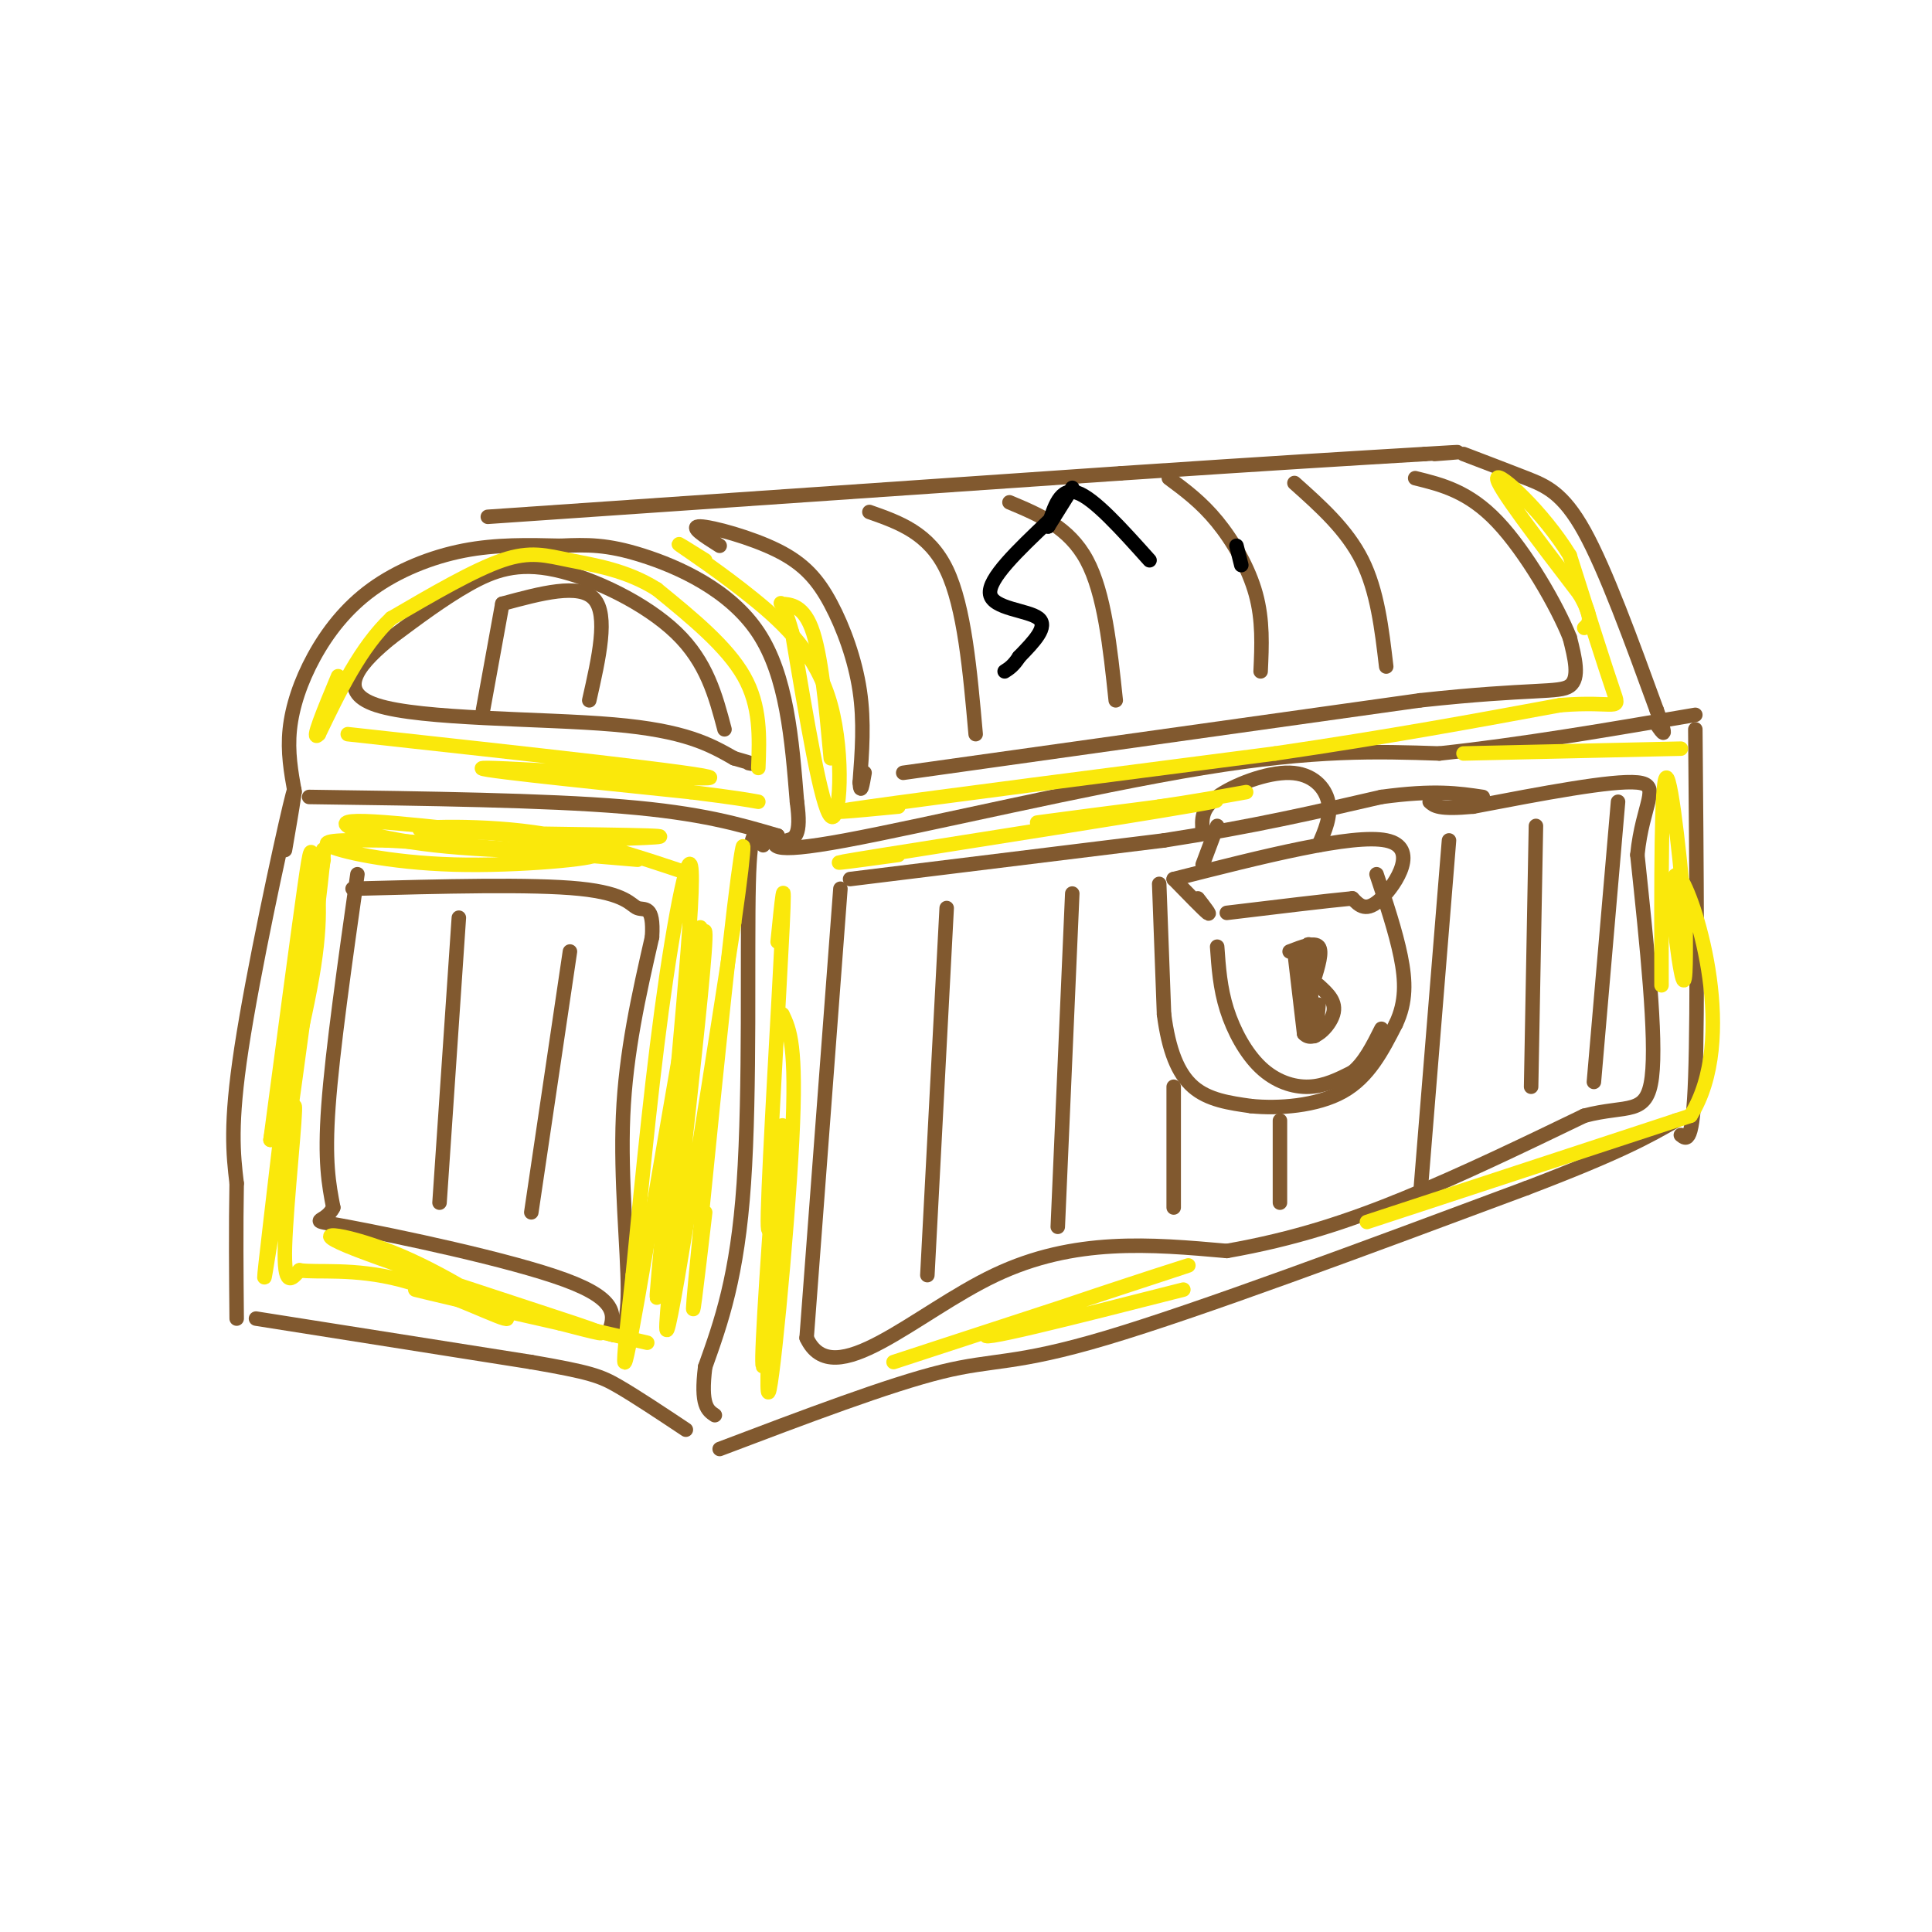 <svg viewBox='0 0 400 400' version='1.1' xmlns='http://www.w3.org/2000/svg' xmlns:xlink='http://www.w3.org/1999/xlink'><g fill='none' stroke='#81592f' stroke-width='3' stroke-linecap='round' stroke-linejoin='round'><path d='M59,176c1.511,-8.733 3.022,-17.467 1,-9c-2.022,8.467 -7.578,34.133 -10,50c-2.422,15.867 -1.711,21.933 -1,28'/><path d='M49,245c-0.167,9.333 -0.083,18.667 0,28'/><path d='M53,273c0.000,0.000 57.000,9.000 57,9'/><path d='M110,282c12.244,2.111 14.356,2.889 18,5c3.644,2.111 8.822,5.556 14,9'/><path d='M64,165c24.417,0.333 48.833,0.667 65,2c16.167,1.333 24.083,3.667 32,6'/><path d='M158,175c-1.333,-2.667 -2.667,-5.333 -3,8c-0.333,13.333 0.333,42.667 -1,62c-1.333,19.333 -4.667,28.667 -8,38'/><path d='M146,283c-1.000,8.000 0.500,9.000 2,10'/><path d='M161,173c-1.222,2.022 -2.444,4.044 14,1c16.444,-3.044 50.556,-11.156 74,-15c23.444,-3.844 36.222,-3.422 49,-3'/><path d='M298,156c17.000,-1.833 35.000,-4.917 53,-8'/><path d='M149,300c17.578,-6.667 35.156,-13.333 46,-16c10.844,-2.667 14.956,-1.333 34,-7c19.044,-5.667 53.022,-18.333 87,-31'/><path d='M316,246c19.667,-7.500 25.333,-10.750 31,-14'/><path d='M351,151c0.250,29.000 0.500,58.000 0,72c-0.500,14.000 -1.750,13.000 -3,12'/><path d='M61,164c-0.745,-4.158 -1.490,-8.316 -1,-13c0.490,-4.684 2.214,-9.895 5,-15c2.786,-5.105 6.635,-10.105 12,-14c5.365,-3.895 12.247,-6.684 19,-8c6.753,-1.316 13.376,-1.158 20,-1'/><path d='M116,113c5.607,-0.238 9.625,-0.333 17,2c7.375,2.333 18.107,7.095 24,16c5.893,8.905 6.946,21.952 8,35'/><path d='M165,166c1.000,7.167 -0.500,7.583 -2,8'/><path d='M101,107c0.000,0.000 131.000,-9.000 131,-9'/><path d='M232,98c32.333,-2.167 47.667,-3.083 63,-4'/><path d='M295,94c10.833,-0.667 6.417,-0.333 2,0'/><path d='M303,94c4.489,1.711 8.978,3.422 13,5c4.022,1.578 7.578,3.022 12,11c4.422,7.978 9.711,22.489 15,37'/><path d='M343,147c2.500,6.667 1.250,4.833 0,3'/><path d='M249,172c-0.179,-2.268 -0.357,-4.536 3,-7c3.357,-2.464 10.250,-5.125 15,-5c4.750,0.125 7.357,3.036 8,6c0.643,2.964 -0.679,5.982 -2,9'/><path d='M252,171c0.000,0.000 -3.000,8.000 -3,8'/><path d='M243,182c3.083,3.167 6.167,6.333 7,7c0.833,0.667 -0.583,-1.167 -2,-3'/><path d='M243,182c18.556,-4.711 37.111,-9.422 44,-8c6.889,1.422 2.111,8.978 -1,12c-3.111,3.022 -4.556,1.511 -6,0'/><path d='M280,186c-5.333,0.500 -15.667,1.750 -26,3'/><path d='M240,183c0.000,0.000 1.000,27.000 1,27'/><path d='M241,210c0.956,7.356 2.844,12.244 6,15c3.156,2.756 7.578,3.378 12,4'/><path d='M259,229c5.600,0.578 13.600,0.022 19,-3c5.400,-3.022 8.200,-8.511 11,-14'/><path d='M289,212c2.156,-4.533 2.044,-8.867 1,-14c-1.044,-5.133 -3.022,-11.067 -5,-17'/><path d='M252,196c0.298,4.274 0.595,8.548 2,13c1.405,4.452 3.917,9.083 7,12c3.083,2.917 6.738,4.119 10,4c3.262,-0.119 6.131,-1.560 9,-3'/><path d='M280,222c2.500,-2.000 4.250,-5.500 6,-9'/><path d='M267,197c2.583,-1.000 5.167,-2.000 6,-1c0.833,1.000 -0.083,4.000 -1,7'/><path d='M272,203c-0.167,1.167 -0.083,0.583 0,0'/><path d='M268,197c0.000,0.000 2.000,6.000 2,6'/><path d='M268,197c0.000,0.000 2.000,17.000 2,17'/><path d='M270,214c1.778,2.022 5.222,-1.422 6,-4c0.778,-2.578 -1.111,-4.289 -3,-6'/><path d='M273,208c-0.333,4.000 -0.667,8.000 -1,6c-0.333,-2.000 -0.667,-10.000 -1,-18'/><path d='M271,196c-0.167,-2.000 -0.083,2.000 0,6'/><path d='M149,113c-3.217,-2.037 -6.434,-4.073 -4,-4c2.434,0.073 10.518,2.257 16,5c5.482,2.743 8.360,6.046 11,11c2.640,4.954 5.040,11.558 6,18c0.960,6.442 0.480,12.721 0,19'/><path d='M178,162c0.167,2.833 0.583,0.417 1,-2'/><path d='M187,160c0.000,0.000 107.000,-15.000 107,-15'/><path d='M294,145c23.533,-2.556 28.867,-1.444 31,-3c2.133,-1.556 1.067,-5.778 0,-10'/><path d='M325,132c-2.578,-6.489 -9.022,-17.711 -15,-24c-5.978,-6.289 -11.489,-7.644 -17,-9'/><path d='M74,181c-2.583,18.250 -5.167,36.500 -6,48c-0.833,11.500 0.083,16.250 1,21'/><path d='M69,250c-1.738,3.631 -6.583,2.208 3,4c9.583,1.792 33.595,6.798 45,11c11.405,4.202 10.202,7.601 9,11'/><path d='M126,276c2.429,1.369 4.000,-0.708 4,-9c0.000,-8.292 -1.571,-22.798 -1,-36c0.571,-13.202 3.286,-25.101 6,-37'/><path d='M135,194c0.405,-6.845 -1.583,-5.458 -3,-6c-1.417,-0.542 -2.262,-3.012 -12,-4c-9.738,-0.988 -28.369,-0.494 -47,0'/><path d='M150,151c-1.839,-6.958 -3.679,-13.917 -10,-20c-6.321,-6.083 -17.125,-11.292 -25,-13c-7.875,-1.708 -12.821,0.083 -18,3c-5.179,2.917 -10.589,6.958 -16,11'/><path d='M81,132c-5.774,4.714 -12.208,11.000 -3,14c9.208,3.000 34.060,2.714 49,4c14.940,1.286 19.970,4.143 25,7'/><path d='M152,157c4.667,1.333 3.833,1.167 3,1'/><path d='M174,184c0.000,0.000 -7.000,93.000 -7,93'/><path d='M167,277c5.444,11.800 22.556,-5.200 39,-13c16.444,-7.800 32.222,-6.400 48,-5'/><path d='M254,259c14.044,-2.467 25.156,-6.133 37,-11c11.844,-4.867 24.422,-10.933 37,-17'/><path d='M328,231c9.000,-2.378 13.000,0.178 14,-8c1.000,-8.178 -1.000,-27.089 -3,-46'/><path d='M339,177c1.044,-10.711 5.156,-14.489 0,-15c-5.156,-0.511 -19.578,2.244 -34,5'/><path d='M305,167c-7.167,0.667 -8.083,-0.167 -9,-1'/><path d='M176,182c0.000,0.000 65.000,-8.000 65,-8'/><path d='M241,174c18.333,-2.833 31.667,-5.917 45,-9'/><path d='M286,165c11.000,-1.500 16.000,-0.750 21,0'/><path d='M180,106c6.167,2.167 12.333,4.333 16,12c3.667,7.667 4.833,20.833 6,34'/><path d='M209,104c6.167,2.583 12.333,5.167 16,12c3.667,6.833 4.833,17.917 6,29'/><path d='M242,99c3.356,2.489 6.711,4.978 10,9c3.289,4.022 6.511,9.578 8,15c1.489,5.422 1.244,10.711 1,16'/><path d='M268,100c5.417,4.833 10.833,9.667 14,16c3.167,6.333 4.083,14.167 5,22'/><path d='M95,190c0.000,0.000 -4.000,59.000 -4,59'/><path d='M118,197c0.000,0.000 -8.000,54.000 -8,54'/><path d='M104,125c0.000,0.000 -4.000,22.000 -4,22'/><path d='M104,125c8.000,-2.167 16.000,-4.333 19,-1c3.000,3.333 1.000,12.167 -1,21'/><path d='M196,188c0.000,0.000 -4.000,76.000 -4,76'/><path d='M222,185c0.000,0.000 -3.000,69.000 -3,69'/><path d='M243,225c0.000,0.000 0.000,25.000 0,25'/><path d='M265,232c0.000,0.000 0.000,17.000 0,17'/><path d='M300,174c0.000,0.000 -6.000,74.000 -6,74'/><path d='M318,171c0.000,0.000 -1.000,54.000 -1,54'/><path d='M335,166c0.000,0.000 -5.000,58.000 -5,58'/></g>
<g fill='none' stroke='#fae80b' stroke-width='3' stroke-linecap='round' stroke-linejoin='round'><path d='M67,178c-4.592,23.710 -9.183,47.419 -9,50c0.183,2.581 5.142,-15.968 7,-28c1.858,-12.032 0.616,-17.547 0,-21c-0.616,-3.453 -0.604,-4.844 -2,5c-1.396,9.844 -4.198,30.922 -7,52'/><path d='M56,236c2.060,-10.631 10.708,-63.208 11,-60c0.292,3.208 -7.774,62.202 -10,76c-2.226,13.798 1.387,-17.601 5,-49'/><path d='M62,203c-0.493,2.927 -4.226,34.746 -6,50c-1.774,15.254 -1.589,13.944 0,4c1.589,-9.944 4.582,-28.524 5,-28c0.418,0.524 -1.738,20.150 -2,29c-0.262,8.850 1.369,6.925 3,5'/><path d='M62,263c3.630,0.557 11.205,-0.552 21,2c9.795,2.552 21.810,8.764 22,8c0.190,-0.764 -11.444,-8.504 -22,-13c-10.556,-4.496 -20.034,-5.749 -11,-2c9.034,3.749 36.581,12.500 47,16c10.419,3.500 3.709,1.750 -3,0'/><path d='M116,274c-9.267,-2.044 -30.933,-7.156 -30,-7c0.933,0.156 24.467,5.578 48,11'/><path d='M145,192c-4.702,41.214 -9.405,82.429 -9,76c0.405,-6.429 5.917,-60.500 7,-80c1.083,-19.500 -2.262,-4.429 -5,14c-2.738,18.429 -4.869,40.214 -7,62'/><path d='M131,264c-1.877,16.887 -3.070,28.104 1,5c4.070,-23.104 13.404,-80.528 14,-76c0.596,4.528 -7.544,71.008 -8,81c-0.456,9.992 6.772,-36.504 14,-83'/><path d='M152,191c2.667,-18.274 2.333,-22.458 0,-3c-2.333,19.458 -6.667,62.560 -8,77c-1.333,14.440 0.333,0.220 2,-14'/><path d='M143,181c-11.202,-3.780 -22.405,-7.560 -35,-9c-12.595,-1.440 -26.583,-0.542 -19,0c7.583,0.542 36.738,0.726 45,1c8.262,0.274 -4.369,0.637 -17,1'/><path d='M117,174c-12.710,-1.035 -35.985,-4.123 -43,-4c-7.015,0.123 2.231,3.458 16,5c13.769,1.542 32.062,1.289 33,2c0.938,0.711 -15.478,2.384 -29,2c-13.522,-0.384 -24.149,-2.824 -26,-4c-1.851,-1.176 5.075,-1.088 12,-1'/><path d='M80,174c10.667,0.500 31.333,2.250 52,4'/><path d='M72,152c37.711,4.133 75.422,8.267 75,9c-0.422,0.733 -38.978,-1.933 -46,-2c-7.022,-0.067 17.489,2.467 42,5'/><path d='M143,164c9.333,1.167 11.667,1.583 14,2'/><path d='M157,159c0.250,-6.417 0.500,-12.833 -3,-19c-3.500,-6.167 -10.750,-12.083 -18,-18'/><path d='M136,122c-6.298,-4.000 -13.042,-5.000 -18,-6c-4.958,-1.000 -8.131,-2.000 -14,0c-5.869,2.000 -14.435,7.000 -23,12'/><path d='M81,128c-6.333,6.000 -10.667,15.000 -15,24'/><path d='M66,152c-1.833,2.000 1.083,-5.000 4,-12'/><path d='M146,116c-3.340,-2.091 -6.679,-4.182 -5,-3c1.679,1.182 8.378,5.636 15,11c6.622,5.364 13.167,11.636 16,22c2.833,10.364 1.952,24.818 0,23c-1.952,-1.818 -4.976,-19.909 -8,-38'/><path d='M164,131c-2.000,-7.214 -3.000,-6.250 -2,-6c1.000,0.250 4.000,-0.214 6,5c2.000,5.214 3.000,16.107 4,27'/><path d='M186,167c-9.500,0.917 -19.000,1.833 -6,0c13.000,-1.833 48.500,-6.417 84,-11'/><path d='M264,156c23.833,-3.500 41.417,-6.750 59,-10'/><path d='M323,146c12.022,-0.978 12.578,1.578 11,-3c-1.578,-4.578 -5.289,-16.289 -9,-28'/><path d='M325,115c-5.489,-8.978 -14.711,-17.422 -15,-16c-0.289,1.422 8.356,12.711 17,24'/><path d='M327,123c3.000,5.167 2.000,6.083 1,7'/><path d='M161,195c0.822,-8.222 1.644,-16.444 1,-3c-0.644,13.444 -2.756,48.556 -3,59c-0.244,10.444 1.378,-3.778 3,-18'/><path d='M162,210c1.499,3.188 2.998,6.376 2,26c-0.998,19.624 -4.494,55.683 -5,52c-0.506,-3.683 1.979,-47.107 2,-52c0.021,-4.893 -2.423,28.745 -3,41c-0.577,12.255 0.711,3.128 2,-6'/><path d='M160,271c0.622,-3.556 1.178,-9.444 1,-9c-0.178,0.444 -1.089,7.222 -2,14'/><path d='M185,282c31.200,-10.200 62.400,-20.400 61,-20c-1.400,0.400 -35.400,11.400 -41,14c-5.600,2.600 17.200,-3.200 40,-9'/><path d='M283,253c0.000,0.000 67.000,-22.000 67,-22'/><path d='M350,231c9.929,-15.726 1.250,-44.042 -2,-49c-3.250,-4.958 -1.071,13.440 0,19c1.071,5.560 1.036,-1.720 1,-9'/><path d='M349,192c-0.689,-10.200 -2.911,-31.200 -4,-31c-1.089,0.200 -1.044,21.600 -1,43'/><path d='M348,155c0.000,0.000 -45.000,1.000 -45,1'/><path d='M186,177c-10.107,1.381 -20.214,2.762 -3,0c17.214,-2.762 61.750,-9.667 68,-11c6.250,-1.333 -25.786,2.905 -34,4c-8.214,1.095 7.393,-0.952 23,-3'/><path d='M240,167c6.833,-1.000 12.417,-2.000 18,-3'/></g>
<g fill='none' stroke='#000000' stroke-width='3' stroke-linecap='round' stroke-linejoin='round'><path d='M217,108c-6.267,5.956 -12.533,11.911 -12,15c0.533,3.089 7.867,3.311 10,5c2.133,1.689 -0.933,4.844 -4,8'/><path d='M211,136c-1.167,1.833 -2.083,2.417 -3,3'/><path d='M217,109c0.000,0.000 5.000,-8.000 5,-8'/><path d='M217,109c1.250,-4.083 2.500,-8.167 6,-7c3.500,1.167 9.250,7.583 15,14'/><path d='M256,113c0.000,0.000 1.000,4.000 1,4'/></g>
</svg>